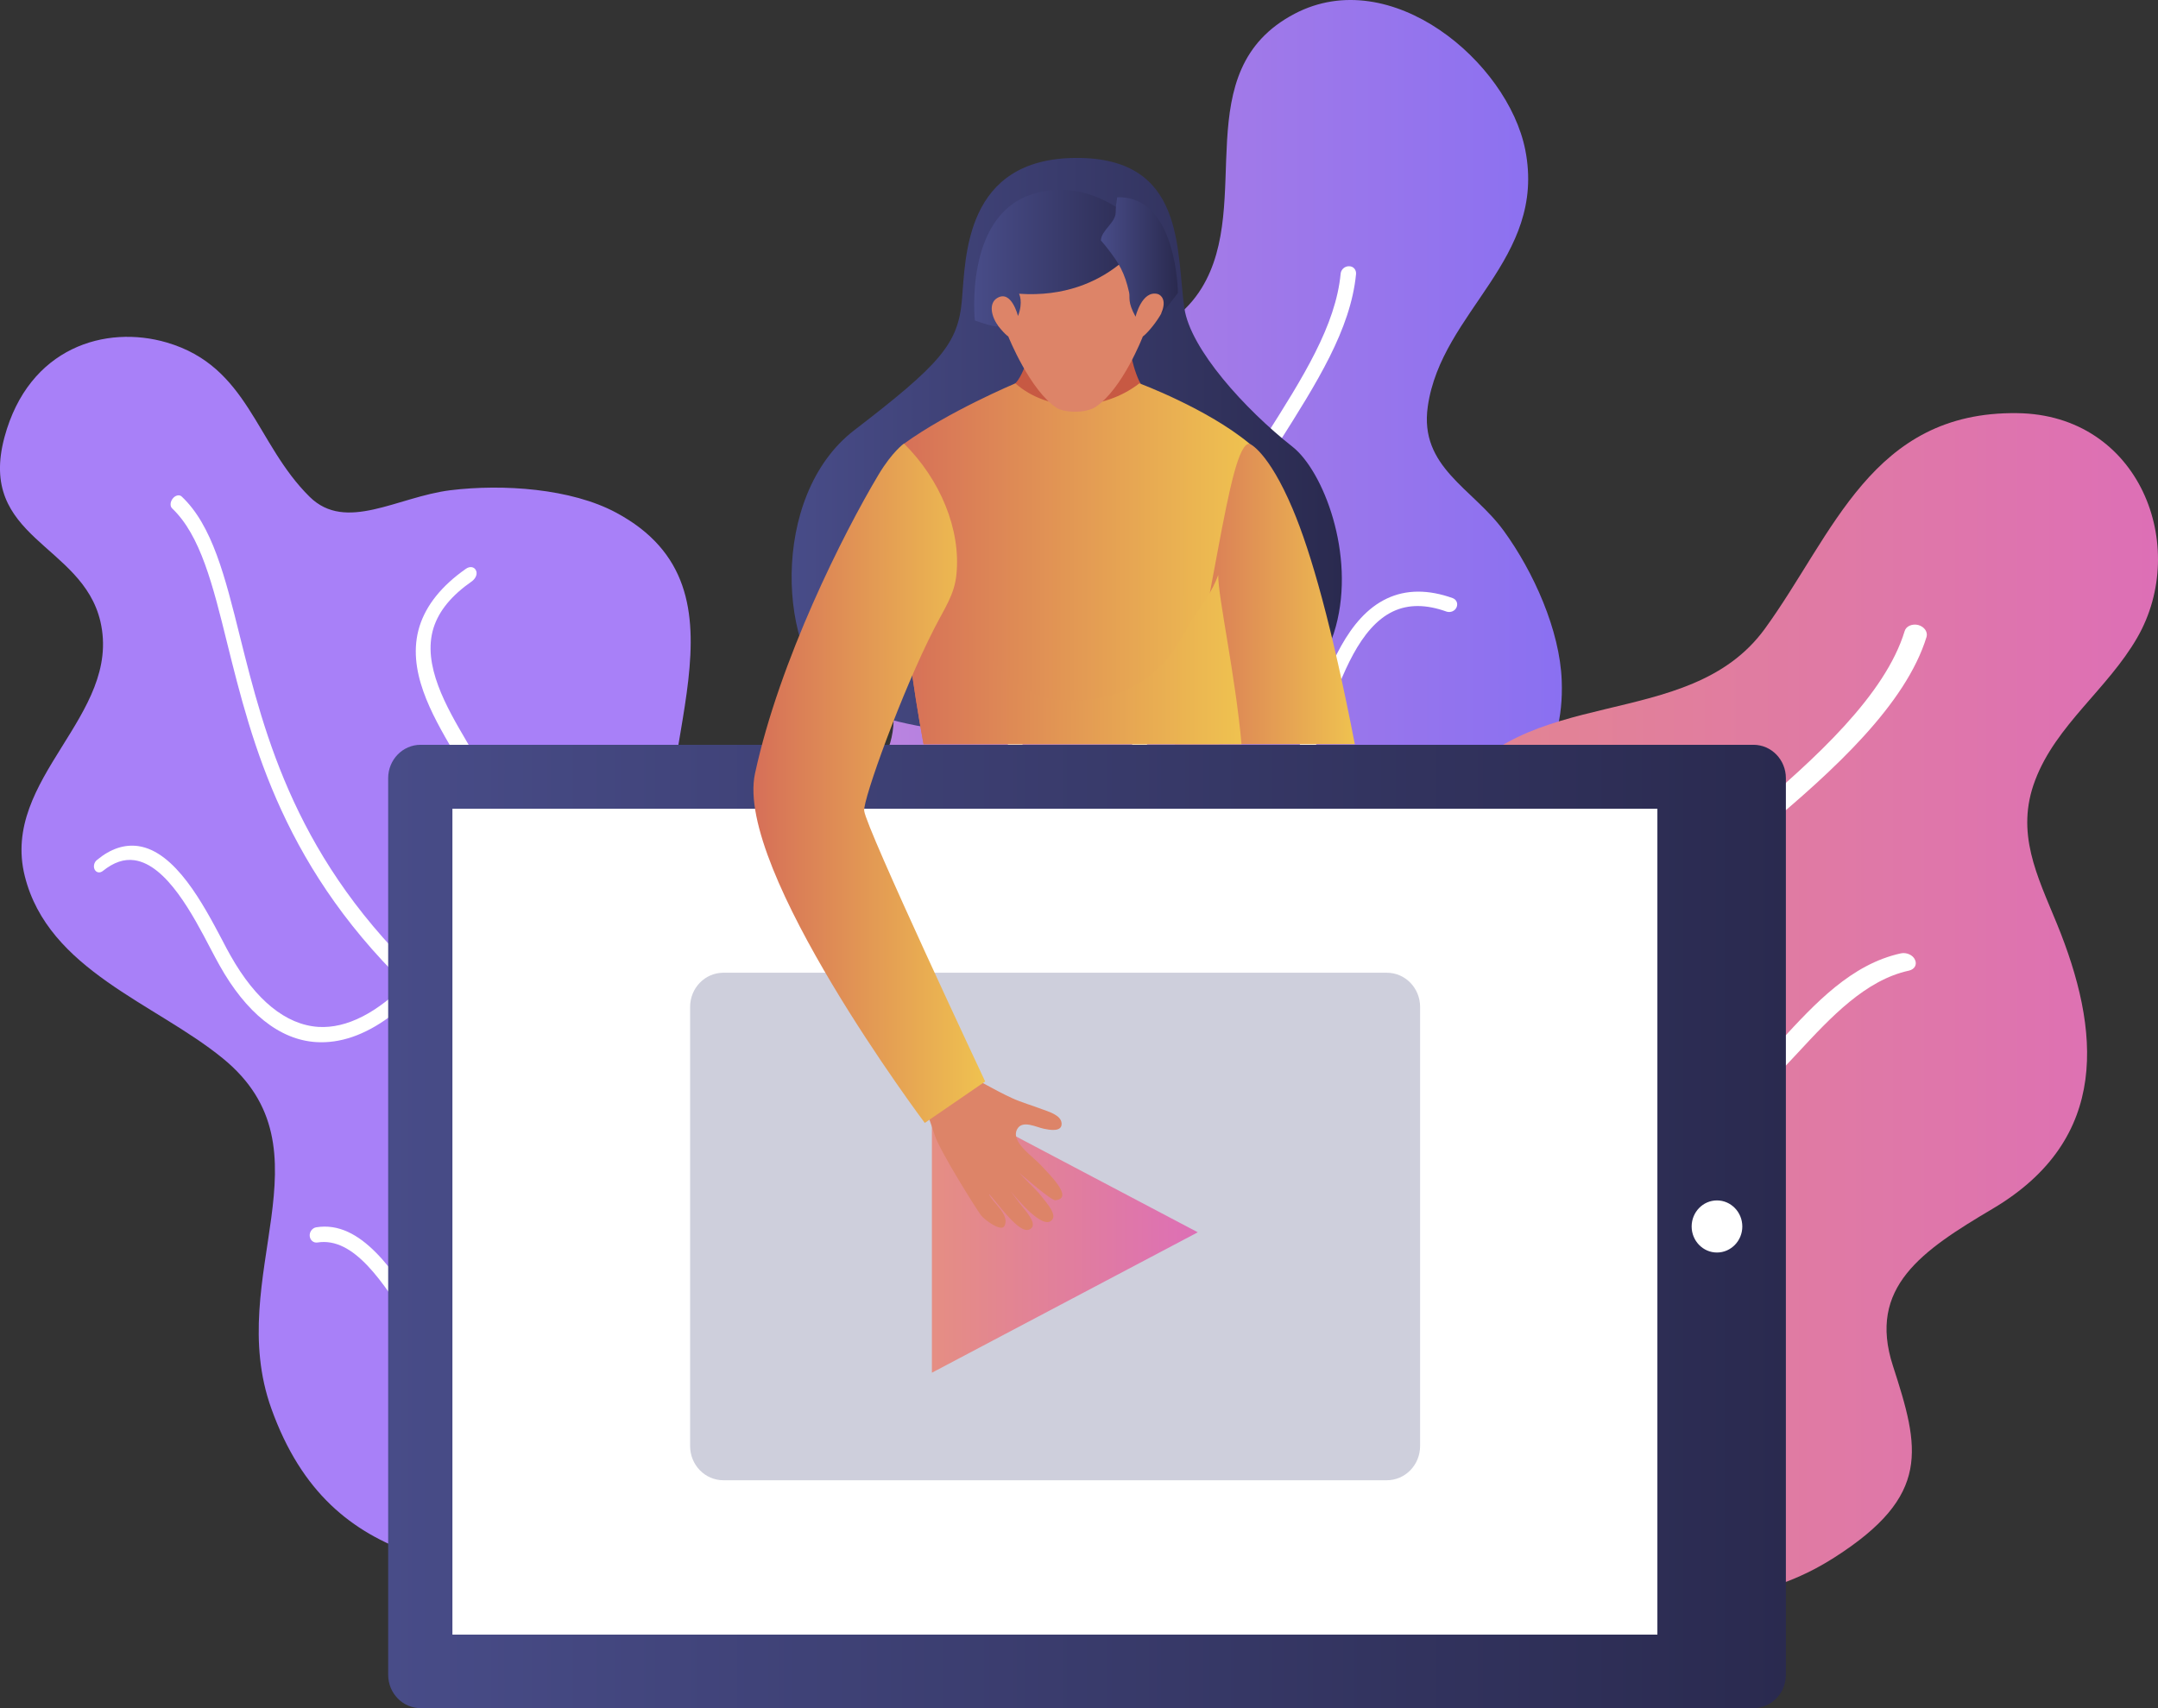 <svg width="48" height="38" viewBox="0 0 48 38" fill="none" xmlns="http://www.w3.org/2000/svg">
<rect x="0" y="0" width="48" height="38" fill="#333333" stroke="none"/>
<path d="M19.348 29.041C17.595 27.006 12.42 24.244 13.781 21.074C14.94 18.377 20.489 18.71 19.822 15.457C19.425 13.534 18.916 11.893 20.119 9.705C21.435 7.323 25.366 8.621 26.727 6.41C27.899 4.51 26.376 1.576 28.796 0.306C30.942 -0.82 33.538 1.381 33.926 3.333C34.408 5.77 32.06 6.92 31.758 9.043C31.564 10.396 32.763 10.864 33.448 11.809C34.106 12.713 34.697 14.02 34.737 15.142C34.868 18.516 31.276 18.951 29.567 21.093C27.989 23.076 30.901 24.36 30.464 26.52C29.995 28.851 26.768 30.121 24.496 30.089C22.923 30.065 20.43 30.302 19.344 29.041H19.348Z" fill="url(#paint0_linear_0_2321)"/>
<path d="M21.638 30.154C21.638 30.154 21.611 30.149 21.598 30.14C21.526 30.102 21.498 30.024 21.544 29.954C21.575 29.908 24.785 24.944 24.969 18.706C25.091 14.549 26.772 11.888 28.152 9.705C28.986 8.389 29.711 7.24 29.82 6.086C29.829 5.993 29.914 5.919 30.009 5.923C30.108 5.923 30.171 6.007 30.162 6.099C30.041 7.332 29.292 8.514 28.436 9.867C27.079 12.013 25.42 14.627 25.294 18.701C25.096 25.014 21.841 30.033 21.809 30.079C21.773 30.135 21.706 30.158 21.638 30.149V30.154Z" fill="white"/>
<path d="M25.24 18.724C25.163 18.71 25.109 18.641 25.118 18.567C25.127 18.483 25.208 18.419 25.298 18.423C26.66 18.506 28.472 17.691 29.022 16.328C29.089 16.166 29.152 15.981 29.224 15.791C29.558 14.878 29.973 13.728 30.847 13.316C31.276 13.112 31.771 13.112 32.312 13.306C32.398 13.339 32.434 13.427 32.398 13.51C32.362 13.594 32.267 13.631 32.182 13.608C31.717 13.441 31.325 13.441 30.983 13.603C30.243 13.955 29.851 15.026 29.54 15.883C29.468 16.078 29.4 16.263 29.333 16.43C28.706 17.974 26.741 18.826 25.267 18.734C25.258 18.734 25.249 18.734 25.244 18.734L25.24 18.724Z" fill="white"/>
<path d="M24.275 18.567C23.644 18.418 23.166 18.136 22.846 17.714C22.341 17.047 22.26 16.041 22.625 14.803C22.661 14.683 22.706 14.539 22.756 14.382C23.04 13.496 23.473 12.143 23.045 11.388C22.905 11.137 22.68 10.975 22.355 10.892C22.265 10.869 22.211 10.776 22.238 10.692C22.265 10.604 22.355 10.553 22.445 10.577C22.855 10.683 23.153 10.901 23.338 11.225C23.829 12.097 23.369 13.529 23.067 14.465C23.017 14.618 22.972 14.757 22.936 14.878C22.603 16.027 22.661 16.94 23.108 17.533C23.491 18.038 24.158 18.317 25.087 18.367C25.181 18.367 25.24 18.446 25.235 18.53C25.226 18.613 25.145 18.678 25.055 18.673C24.771 18.66 24.505 18.622 24.266 18.567H24.275Z" fill="white"/>
<path d="M23.504 28.188C23.315 28.151 23.139 28.091 22.981 27.994C22.914 27.952 22.896 27.864 22.95 27.799C22.999 27.734 23.099 27.716 23.166 27.762C23.982 28.267 25.636 27.609 26.34 27.099C26.633 26.886 26.898 26.515 27.178 26.121C27.678 25.417 28.201 24.689 29.022 24.661C29.112 24.657 29.175 24.722 29.175 24.8C29.175 24.879 29.098 24.944 29.013 24.949C28.363 24.967 27.895 25.63 27.439 26.265C27.146 26.677 26.867 27.067 26.529 27.312C25.898 27.771 24.518 28.378 23.504 28.188Z" fill="white"/>
<path d="M22.17 27.883C21.976 27.845 21.791 27.776 21.607 27.678C20.583 27.118 19.975 25.686 19.817 24.847C19.731 24.397 19.862 23.804 20.002 23.174C20.223 22.163 20.457 21.111 19.817 20.634C19.749 20.583 19.74 20.485 19.799 20.421C19.858 20.356 19.961 20.346 20.029 20.398C20.813 20.991 20.552 22.182 20.317 23.225C20.182 23.827 20.056 24.397 20.133 24.791C20.277 25.547 20.849 26.928 21.778 27.438C22.139 27.637 22.526 27.683 22.918 27.577C22.999 27.553 23.085 27.595 23.108 27.669C23.13 27.743 23.081 27.822 22.995 27.841C22.711 27.915 22.436 27.929 22.166 27.878L22.17 27.883Z" fill="white"/>
<path d="M31.907 35.887C28.901 35.122 26.521 34.431 26.453 31.159C26.421 29.463 27.156 28.295 28.892 27.354C30.298 26.594 31.019 26.334 31.344 24.833C31.862 22.432 30.735 20.064 32.205 17.746C33.846 15.156 37.546 16.337 39.255 13.988C40.787 11.879 41.63 9.149 44.867 9.191C47.594 9.223 48.707 12.152 47.54 14.182C46.882 15.327 45.732 16.129 45.268 17.357C44.822 18.525 45.313 19.48 45.75 20.546C46.715 22.905 46.954 25.333 44.321 26.891C42.748 27.822 41.536 28.638 42.104 30.385C42.699 32.221 42.965 33.268 40.801 34.649C39.183 35.683 37.704 35.599 35.847 35.678C34.102 35.752 31.777 36.243 30.131 35.469L31.912 35.896L31.907 35.887Z" fill="url(#paint1_linear_0_2321)"/>
<path d="M32.881 34.19C32.629 33.894 32.457 33.588 32.371 33.268C32.006 31.896 33.278 30.52 34.431 29.273C35.013 28.647 35.568 28.045 35.824 27.535C36.532 26.14 36.744 24.898 36.595 22.947C36.415 20.634 37.019 19.688 38.858 18.159C40.404 16.866 41.937 15.448 42.365 14.039C42.397 13.927 42.536 13.872 42.667 13.904C42.802 13.941 42.883 14.057 42.852 14.168C42.392 15.665 40.805 17.13 39.21 18.456C37.434 19.929 36.879 20.782 37.046 22.984C37.172 24.648 37.078 26.084 36.235 27.734C35.955 28.281 35.387 28.893 34.792 29.532C33.679 30.728 32.448 32.054 32.773 33.282C32.899 33.755 33.246 34.19 33.832 34.612C33.927 34.681 33.963 34.793 33.9 34.858C33.837 34.922 33.71 34.922 33.611 34.848C33.318 34.64 33.07 34.417 32.876 34.19H32.881Z" fill="white"/>
<path d="M36.685 25.13C36.654 25.092 36.636 25.055 36.631 25.009C36.631 24.907 36.726 24.833 36.848 24.847C37.934 24.967 38.736 24.096 39.606 23.155C40.373 22.321 41.18 21.45 42.279 21.209C42.406 21.181 42.55 21.246 42.595 21.352C42.645 21.459 42.586 21.565 42.46 21.593C41.495 21.802 40.724 22.627 39.994 23.415C39.097 24.383 38.187 25.366 36.866 25.218C36.794 25.208 36.726 25.171 36.685 25.125V25.13Z" fill="white"/>
<path d="M35.815 27.975C35.815 27.975 35.784 27.933 35.775 27.91C35.667 27.632 35.626 27.396 35.581 27.169C35.513 26.798 35.45 26.478 35.135 26.075C34.968 25.862 34.779 25.672 34.598 25.491C34.22 25.106 33.823 24.717 33.647 24.087C33.395 23.188 33.413 22.071 33.697 20.754C33.737 20.569 33.828 20.314 33.927 20.041C34.066 19.647 34.332 18.91 34.247 18.743C34.193 18.645 34.229 18.53 34.337 18.497C34.441 18.46 34.571 18.497 34.63 18.595C34.81 18.877 34.643 19.392 34.35 20.198C34.256 20.462 34.166 20.713 34.13 20.875C33.936 21.751 33.769 23.002 34.066 24.059C34.215 24.587 34.535 24.907 34.909 25.278C35.103 25.468 35.302 25.667 35.486 25.908C35.87 26.395 35.942 26.793 36.014 27.178C36.054 27.391 36.095 27.614 36.19 27.859C36.23 27.961 36.167 28.054 36.05 28.063C35.964 28.073 35.87 28.035 35.811 27.971L35.815 27.975Z" fill="white"/>
<path d="M13.831 35.446C10.504 34.825 7.385 35.089 6.037 31.34C4.969 28.374 7.457 25.584 4.955 23.544C3.45 22.316 1.074 21.584 0.551 19.489C0.006 17.306 2.719 15.92 2.233 13.825C1.827 12.092 -0.508 11.981 0.1 9.724C0.641 7.722 2.354 7.221 3.711 7.62C5.528 8.153 5.681 9.863 6.889 11.054C7.696 11.847 8.836 11.054 10.017 10.906C11.194 10.762 12.704 10.869 13.7 11.402C16.937 13.135 14.345 16.81 14.931 19.8C15.499 22.692 19.456 20.944 21.503 23.113C23.892 25.649 22.089 30.033 19.736 32.105C18.167 33.486 16.08 35.868 13.826 35.446H13.831Z" fill="#A880F8"/>
<path d="M17.045 34.691C17.045 34.691 17.009 34.709 16.991 34.714C16.883 34.742 16.77 34.672 16.743 34.57C16.72 34.492 14.556 27.048 9.283 22.149C6.312 19.392 5.609 16.541 5.054 14.312C4.734 13.014 4.459 11.907 3.828 11.309C3.779 11.262 3.783 11.165 3.842 11.091C3.9 11.017 3.991 10.998 4.04 11.045C4.721 11.684 5.005 12.824 5.338 14.164C5.888 16.361 6.587 19.174 9.517 21.876C14.895 26.835 17.108 34.399 17.13 34.478C17.157 34.566 17.117 34.654 17.045 34.696V34.691Z" fill="white"/>
<path d="M9.49 21.931C9.422 21.983 9.332 21.983 9.278 21.922C9.22 21.857 9.229 21.746 9.296 21.677C10.364 20.597 11.059 18.511 10.36 17.2C10.279 17.047 10.184 16.88 10.081 16.708C9.607 15.893 9.03 14.901 9.332 13.932C9.481 13.459 9.828 13.028 10.364 12.653C10.45 12.593 10.545 12.607 10.585 12.685C10.626 12.764 10.585 12.861 10.504 12.926C10.044 13.246 9.765 13.585 9.643 13.969C9.386 14.794 9.932 15.73 10.378 16.49C10.482 16.666 10.576 16.833 10.662 16.991C11.46 18.488 10.675 20.736 9.508 21.913C9.504 21.918 9.494 21.927 9.49 21.931Z" fill="white"/>
<path d="M8.67 22.617C8.111 23.03 7.561 23.215 7.033 23.183C6.217 23.132 5.474 22.534 4.879 21.468C4.82 21.366 4.757 21.241 4.685 21.107C4.293 20.356 3.707 19.239 2.99 19.137C2.756 19.104 2.53 19.183 2.291 19.373C2.224 19.429 2.142 19.415 2.106 19.345C2.07 19.276 2.093 19.178 2.161 19.128C2.458 18.882 2.765 18.78 3.071 18.822C3.9 18.938 4.523 20.119 4.942 20.912C5.009 21.042 5.072 21.162 5.131 21.264C5.686 22.247 6.357 22.798 7.083 22.845C7.714 22.882 8.395 22.534 9.102 21.811C9.174 21.737 9.274 21.737 9.332 21.797C9.391 21.862 9.382 21.973 9.314 22.043C9.093 22.27 8.877 22.46 8.661 22.617H8.67Z" fill="white"/>
<path d="M16.684 31.094C16.472 31.224 16.247 31.317 16.004 31.358C15.895 31.377 15.796 31.308 15.778 31.201C15.76 31.094 15.828 30.997 15.936 30.979C17.212 30.751 18.05 28.652 18.158 27.54C18.203 27.081 18.05 26.511 17.888 25.908C17.604 24.847 17.311 23.767 18.037 22.979C18.113 22.891 18.244 22.882 18.325 22.947C18.406 23.011 18.411 23.132 18.334 23.215C17.757 23.836 18.027 24.824 18.289 25.788C18.46 26.423 18.627 27.025 18.573 27.558C18.478 28.559 17.834 30.381 16.689 31.09L16.684 31.094Z" fill="white"/>
<path d="M15.165 31.952C14.958 32.081 14.723 32.174 14.466 32.23C13.046 32.545 11.248 31.711 10.4 31.094C9.959 30.77 9.567 30.158 9.156 29.518C8.521 28.522 7.876 27.512 7.06 27.641C6.975 27.655 6.898 27.59 6.889 27.498C6.88 27.405 6.948 27.317 7.033 27.303C8.034 27.141 8.769 28.286 9.431 29.315C9.823 29.926 10.202 30.51 10.594 30.798C11.365 31.354 13.087 32.151 14.376 31.859C14.89 31.743 15.278 31.46 15.521 31.02C15.575 30.927 15.693 30.895 15.787 30.946C15.882 30.997 15.918 31.113 15.864 31.21C15.684 31.525 15.449 31.776 15.161 31.956L15.165 31.952Z" fill="white"/>
<path d="M39.002 16.569H9.355C8.957 16.569 8.634 16.901 8.634 17.311V37.258C8.634 37.668 8.957 38 9.355 38H39.002C39.4 38 39.723 37.668 39.723 37.258V17.311C39.723 16.901 39.4 16.569 39.002 16.569Z" fill="url(#paint2_linear_0_2321)"/>
<path d="M36.865 17.992H10.063V36.364H36.865V17.992Z" fill="white"/>
<path d="M38.754 27.285C38.754 27.604 38.501 27.864 38.19 27.864C37.879 27.864 37.627 27.604 37.627 27.285C37.627 26.965 37.879 26.705 38.19 26.705C38.501 26.705 38.754 26.965 38.754 27.285Z" fill="white"/>
<path d="M30.848 21.64H16.089C15.681 21.64 15.35 21.98 15.35 22.4V32.169C15.35 32.589 15.681 32.93 16.089 32.93H30.848C31.256 32.93 31.587 32.589 31.587 32.169V22.4C31.587 21.98 31.256 21.64 30.848 21.64Z" fill="#CECFDC"/>
<path d="M30.848 22.539H16.089V32.031H30.848V22.539Z" fill="#CECFDC"/>
<path d="M20.728 24.295V30.538L26.642 27.414L20.728 24.295Z" fill="url(#paint3_linear_0_2321)"/>
<path d="M23.703 16.453C23.703 16.453 19.952 16.43 18.636 15.531C17.32 14.627 17.09 11.04 19.001 9.571C20.912 8.102 21.309 7.652 21.395 6.683C21.48 5.715 21.458 3.523 23.937 3.513C26.367 3.504 26.159 5.553 26.344 6.855C26.475 7.763 27.688 9.103 28.747 9.937C30.113 11.008 31.636 17.362 23.703 16.458V16.453Z" fill="url(#paint4_linear_0_2321)"/>
<path d="M23.27 6.035L24.086 6.062L24.902 6.09C24.902 6.09 25.069 8.384 25.483 8.667C25.483 8.667 25.925 11.383 23.924 11.318C21.503 11.239 22.531 8.57 22.531 8.57C22.963 8.31 23.27 6.035 23.27 6.035Z" fill="#C75943"/>
<path d="M20.543 16.555H27.124L27.678 14.363C27.764 12.139 27.796 9.872 27.796 9.872C26.854 9.089 25.343 8.528 25.343 8.528C24.55 9.144 23.342 9.2 22.585 8.528C22.585 8.528 21.088 9.158 20.106 9.872C20.106 9.872 19.907 10.813 20.006 12.296C20.101 13.728 20.286 15.151 20.543 16.56V16.555Z" fill="url(#paint5_linear_0_2321)"/>
<path d="M30.135 16.555C29.63 13.951 29.166 12.296 28.751 11.318C28.21 10.039 27.796 9.872 27.796 9.872C27.313 9.826 26.953 13.974 26.128 16.555H30.14H30.135Z" fill="url(#paint6_linear_0_2321)"/>
<path d="M27.097 12.792C26.966 13.158 26.736 13.455 26.511 13.784C26.308 14.08 25.749 15.73 23.558 15.573C22.652 15.508 21.814 14.59 21.444 13.654C21.291 13.269 21.219 12.899 21.138 12.495C21.079 12.203 21.061 11.828 20.917 11.573C20.642 11.643 20.615 12.064 20.516 12.31C20.457 12.458 20.061 13.024 20.029 12.602C20.128 13.932 20.299 15.253 20.543 16.555H27.615C27.48 15.03 27.088 13.255 27.097 12.792Z" fill="url(#paint7_linear_0_2321)"/>
<path d="M25.898 6.442C25.663 6.183 25.407 6.6 25.407 6.6C25.407 6.6 25.506 6.137 25.528 5.613C24.987 5.307 24.442 4.945 23.928 4.783C23.928 4.783 23.928 4.783 23.924 4.783C23.924 4.783 23.924 4.783 23.919 4.783C23.41 4.95 22.86 5.307 22.319 5.618C22.341 6.141 22.441 6.605 22.441 6.605C22.441 6.605 22.184 6.188 21.949 6.447C21.715 6.707 22.292 7.402 22.427 7.485C22.427 7.485 22.905 8.681 23.504 9.075C23.662 9.177 24.135 9.205 24.37 9.052C24.969 8.653 25.42 7.485 25.42 7.485C25.555 7.397 26.132 6.707 25.898 6.447V6.442Z" fill="#DD8468"/>
<path d="M25.524 5.182C25.524 5.182 24.703 6.674 22.666 6.535C22.666 6.535 22.765 6.711 22.643 7.031C22.643 7.031 22.499 6.442 22.184 6.628C22.017 6.725 22.017 6.966 22.184 7.226C22.26 7.342 21.683 7.128 21.683 7.128C21.683 7.128 21.444 4.853 22.909 4.338C24.374 3.819 25.519 5.186 25.519 5.186L25.524 5.182Z" fill="url(#paint8_linear_0_2321)"/>
<path d="M24.848 4.399C24.83 4.51 24.816 4.616 24.816 4.723C24.816 4.955 24.496 5.122 24.487 5.349C24.532 5.4 24.577 5.455 24.622 5.511C24.897 5.863 25.015 6.067 25.114 6.503C25.141 6.623 25.073 6.711 25.258 7.045C25.258 7.045 25.398 6.452 25.749 6.54C25.817 6.558 25.957 6.665 25.835 6.957C25.79 7.063 26.2 6.517 26.2 6.517C26.2 6.517 26.186 4.343 24.848 4.389V4.399Z" fill="url(#paint9_linear_0_2321)"/>
<path d="M21.999 26.571C22.076 26.752 22.481 27.034 22.337 27.28C22.265 27.405 21.9 27.141 21.819 27.034C21.706 26.881 20.917 25.625 20.795 25.264C20.701 24.981 20.606 24.703 20.498 24.444C20.782 24.267 21.048 24.045 21.287 23.795C21.688 23.985 22.116 24.249 22.513 24.43C22.725 24.527 22.959 24.592 23.175 24.675C23.311 24.726 23.604 24.805 23.613 24.991C23.626 25.194 23.333 25.134 23.22 25.111C23.054 25.078 22.747 24.912 22.63 25.111C22.459 25.394 22.977 25.727 23.153 25.922C23.315 26.103 23.906 26.659 23.473 26.701C23.383 26.71 22.765 26.168 22.671 26.093C22.689 26.121 23.085 26.511 23.103 26.538C23.207 26.677 23.5 26.974 23.414 27.118C23.225 27.428 22.576 26.608 22.477 26.501L22.725 26.826C22.936 27.072 23.067 27.28 22.891 27.354C22.666 27.451 22.202 26.779 22.008 26.571H21.999Z" fill="#DD8468"/>
<path d="M21.913 24.059L20.57 24.981C20.57 24.981 16.333 19.341 16.793 17.209C17.338 14.688 18.758 11.87 19.542 10.558C19.844 10.053 20.106 9.867 20.106 9.867C20.913 10.665 21.377 11.782 21.273 12.783C21.228 13.232 21.016 13.52 20.782 13.979C20.065 15.373 19.191 17.793 19.222 18.038C19.267 18.432 21.913 24.059 21.913 24.059Z" fill="url(#paint10_linear_0_2321)"/>
<defs>
<linearGradient id="paint0_linear_0_2321" x1="13.556" y1="15.044" x2="34.742" y2="15.044" gradientUnits="userSpaceOnUse">
<stop stop-color="#CD8BD8"/>
<stop offset="1" stop-color="#8A70F1"/>
</linearGradient>
<linearGradient id="paint1_linear_0_2321" x1="26.453" y1="22.539" x2="48.004" y2="22.539" gradientUnits="userSpaceOnUse">
<stop stop-color="#E58E83"/>
<stop offset="1" stop-color="#DD6FB6"/>
</linearGradient>
<linearGradient id="paint2_linear_0_2321" x1="8.634" y1="27.285" x2="39.723" y2="27.285" gradientUnits="userSpaceOnUse">
<stop stop-color="#484C88"/>
<stop offset="1" stop-color="#2A2A4F"/>
</linearGradient>
<linearGradient id="paint3_linear_0_2321" x1="20.728" y1="27.414" x2="26.642" y2="27.414" gradientUnits="userSpaceOnUse">
<stop stop-color="#E58E83"/>
<stop offset="1" stop-color="#DD6FB6"/>
</linearGradient>
<linearGradient id="paint4_linear_0_2321" x1="17.604" y1="10.025" x2="29.847" y2="10.025" gradientUnits="userSpaceOnUse">
<stop stop-color="#484C88"/>
<stop offset="1" stop-color="#2A2A4F"/>
</linearGradient>
<linearGradient id="paint5_linear_0_2321" x1="19.979" y1="12.542" x2="27.791" y2="12.542" gradientUnits="userSpaceOnUse">
<stop stop-color="#D66F58"/>
<stop offset="1" stop-color="#EFC250"/>
</linearGradient>
<linearGradient id="paint6_linear_0_2321" x1="26.123" y1="13.214" x2="30.135" y2="13.214" gradientUnits="userSpaceOnUse">
<stop stop-color="#D66F58"/>
<stop offset="1" stop-color="#EFC250"/>
</linearGradient>
<linearGradient id="paint7_linear_0_2321" x1="20.033" y1="14.066" x2="27.615" y2="14.066" gradientUnits="userSpaceOnUse">
<stop stop-color="#D66F58"/>
<stop offset="1" stop-color="#EFC250"/>
</linearGradient>
<linearGradient id="paint8_linear_0_2321" x1="21.674" y1="5.738" x2="25.524" y2="5.738" gradientUnits="userSpaceOnUse">
<stop stop-color="#484C88"/>
<stop offset="1" stop-color="#2A2A4F"/>
</linearGradient>
<linearGradient id="paint9_linear_0_2321" x1="24.487" y1="5.724" x2="26.195" y2="5.724" gradientUnits="userSpaceOnUse">
<stop stop-color="#484C88"/>
<stop offset="1" stop-color="#2A2A4F"/>
</linearGradient>
<linearGradient id="paint10_linear_0_2321" x1="16.756" y1="17.427" x2="21.913" y2="17.427" gradientUnits="userSpaceOnUse">
<stop stop-color="#D66F58"/>
<stop offset="1" stop-color="#EFC250"/>
</linearGradient>
</defs>
</svg>

